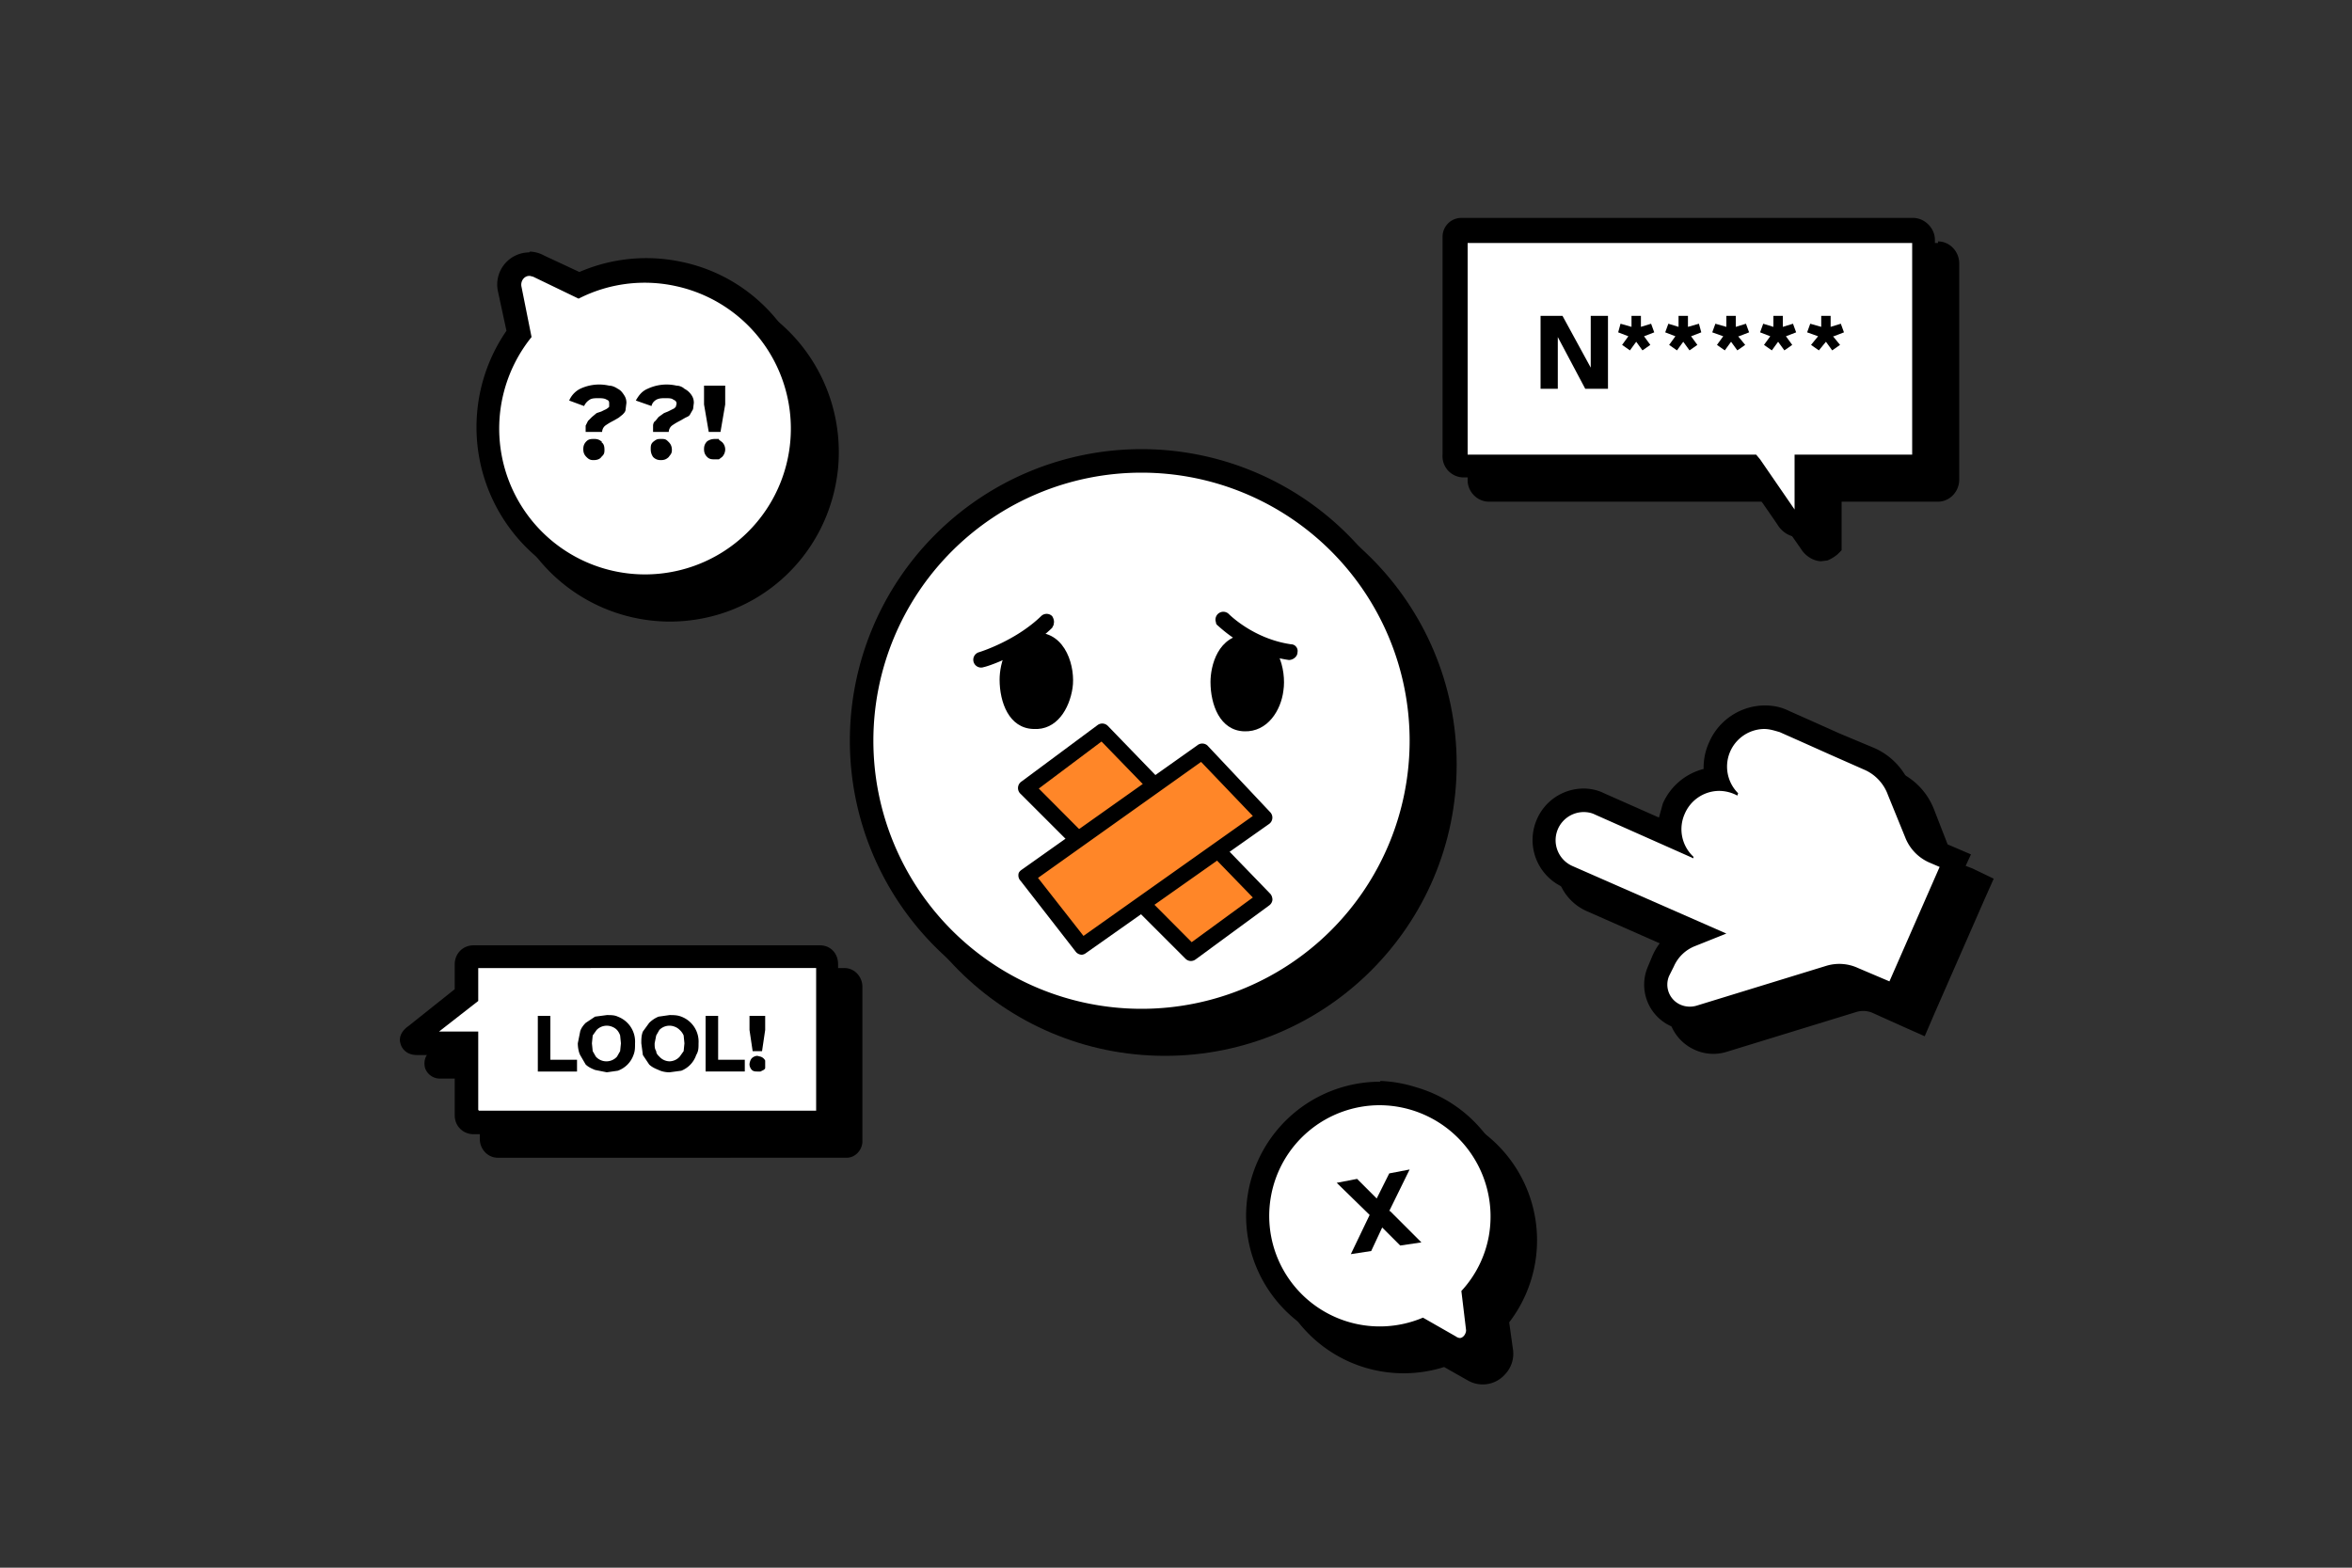 <svg xmlns="http://www.w3.org/2000/svg" id="Ebene_1" data-name="Ebene 1" viewBox="0 0 300 200"><rect x="0" y="0" width="300" height="200" fill="#333333" stroke="none"/><defs><style>.cls-1{fill:#fff}.cls-2{fill:#ff8628;fill-rule:evenodd}</style></defs><circle cx="148.6" cy="97.5" r="37.2"/><circle cx="145.6" cy="94.5" r="35.7" class="cls-1"/><path d="M145.6 60.3a34.2 34.2 0 1 1 0 68.4 34.2 34.2 0 0 1 0-68.4m0-3a37.2 37.2 0 1 0 0 74.4 37.2 37.2 0 0 0 0-74.4Z"/><path d="M127.5 86.7c0-2 .9-6 4.7-6 3.8 0 5 4.5 4.6 7.1-.4 2.6-2 5.4-5 5.2-3.1-.1-4.3-3.4-4.3-6.3Zm26.9.3c0-2 .9-6 4.8-6.1 3.8 0 4.9 4.6 4.5 7.2-.3 2.5-2 5.3-5 5.2-3.1-.1-4.3-3.4-4.3-6.3Z" style="fill-rule:evenodd"/><path d="m131 100.5 9.6-7.2 20.7 21.4-9.4 6.9-21-21Z" class="cls-2"/><path d="M152 122.6a1 1 0 0 1-.8-.3l-21-21a1 1 0 0 1 .1-1.6l9.7-7.2a1 1 0 0 1 1.3.1L162 114c.2.2.3.5.3.8a1 1 0 0 1-.4.7l-9.4 6.9a1 1 0 0 1-.6.2Zm-19.5-22 19.5 19.6 7.8-5.7-19.3-19.9-8 6Z"/><path d="m153.3 95.9 8 8.4-23.3 16.5-7-9 22.3-16Z" class="cls-2"/><path d="M138 121.8a1 1 0 0 1-.8-.4l-7-9a1 1 0 0 1-.3-.8c0-.3.2-.5.5-.7l22.3-15.8a1 1 0 0 1 1.3 0l8 8.5a1 1 0 0 1-.1 1.5l-23.4 16.5a1 1 0 0 1-.5.2Zm-5.6-9.8 5.8 7.4 21.6-15.3-6.6-6.9-20.8 14.8Zm2-32.3-.2.4c-3.6 3.5-8.5 5-8.7 5a1 1 0 0 1-1.3-.6 1 1 0 0 1 .7-1.3s4.6-1.4 7.9-4.6a1 1 0 0 1 1.4 0c.2.3.3.7.2 1Zm20.7-.3a1 1 0 0 1 1.6-1.1s3.1 3.2 8 3.9c.5 0 .9.5.8 1 0 .6-.6 1-1.1 1-5.6-.8-9-4.4-9.2-4.5l-.1-.2Zm96.5 31.4-1.3-.5c-.7-.3-1.3-.9-1.5-1.6l-2.1-5.4a8.7 8.7 0 0 0-4.7-4.9l-4.3-1.8-3.8-1.7-2.8-1.2c-1-.5-2-.7-3-.7a7.8 7.8 0 0 0-7.2 4.7 7.7 7.7 0 0 0-.6 3.4 7.8 7.8 0 0 0-5.2 4.5c-.2.5-.4 1-.5 1.7l-7-3.1c-.8-.4-1.7-.6-2.6-.6a6.5 6.5 0 0 0-6 4 6.6 6.6 0 0 0 3.3 8.6l13.6 6c-1 .7-1.7 1.7-2.2 2.9l-.5 1.2a5.8 5.8 0 0 0-.1 4.4 5.8 5.8 0 0 0 3 3.2 5.7 5.7 0 0 0 4.1.3l16.6-5.1a3 3 0 0 1 2 .1l4 1.8 2.7 1.2 1.2-2.8 6.4-14.6 1.2-2.7-2.7-1.3Z"/><path d="M215.5 130c-.6 0-1.2-.2-1.7-.4a4.3 4.3 0 0 1-2.3-2.4c-.4-1-.4-2.3 0-3.3l.6-1.2a6.3 6.3 0 0 1 3.5-3.4l.8-.3-16.4-7.2a5 5 0 0 1-2.6-6.6 5 5 0 0 1 6.6-2.6l9 4a6.3 6.3 0 0 1 6-7.2c-.4-1.3-.3-2.8.3-4.1a6.3 6.3 0 0 1 8.3-3.2l10.8 4.7c1.8.8 3.2 2.2 3.9 4l2 5.5a4.3 4.3 0 0 0 2.4 2.3l2.6 1.2-7.6 17.4-5.3-2.4a4.3 4.3 0 0 0-3-.1l-16.6 5c-.5.2-.9.2-1.3.2Z" class="cls-1"/><path d="M225 93c.7 0 1.3.2 2 .4l2.7 1.2 3.8 1.7 4.3 1.9c1.4.6 2.5 1.8 3 3.2l2.2 5.4a5.8 5.8 0 0 0 3 3.2l1.4.6-6.4 14.6-4-1.7a5.7 5.7 0 0 0-4-.3l-16.6 5.1a3 3 0 0 1-2-.1 2.8 2.8 0 0 1-1.5-3.7l.6-1.2a4.9 4.9 0 0 1 2.7-2.6l4-1.6-19.6-8.6a3.6 3.6 0 0 1-1.9-4.7 3.6 3.6 0 0 1 3.3-2.2c.5 0 1 .1 1.4.3l12.6 5.6v-.2a4.8 4.8 0 0 1-1.1-5.5 4.8 4.8 0 0 1 4.3-2.9 4.9 4.9 0 0 1 2.4.6l.1-.3A4.8 4.8 0 0 1 225 93m0-3a7.8 7.8 0 0 0-7 4.7 7.7 7.7 0 0 0-.7 3.4 7.8 7.8 0 0 0-5.2 4.4l-.5 1.8-7-3.1c-.8-.4-1.7-.6-2.6-.6a6.5 6.5 0 0 0-6 4 6.6 6.6 0 0 0 3.4 8.6l13.5 6c-1 .7-1.7 1.7-2.2 2.9l-.5 1.2a5.8 5.8 0 0 0-.1 4.4 5.8 5.8 0 0 0 3 3.2 5.7 5.7 0 0 0 4.1.3l16.6-5.1a3 3 0 0 1 2 0l4 1.8 2.7 1.3 1.2-2.8 6.4-14.6 1.3-2.8-2.8-1.2-1.3-.5a3 3 0 0 1-1.5-1.6l-2.1-5.4a8.7 8.7 0 0 0-4.7-4.9l-4.3-1.8-3.8-1.7-2.7-1.2c-1-.5-2-.7-3.1-.7Zm22.2-59h-57.6a2.4 2.4 0 0 0-2.4 2.3v28c0 1.4 1.2 2.7 2.7 2.7h35.6l4.2 6c.6 1 1.7 1.6 2.6 1.6l.8-.1a5 5 0 0 0 1.3-.8l.5-.5V64h12.3c1.5 0 2.7-1.3 2.7-2.8V33.6c0-1.5-1.2-2.8-2.7-2.8Z"/><path d="M244.2 29.4h-57.6c-.5 0-1 .4-1 .8v28c0 .6.6 1.2 1.3 1.2h36.3L228 66c.4.7 1.2 1 1.6.9s1-.6 1-.6v-7h13.7c.6 0 1.2-.6 1.2-1.3V30.6c0-.7-.6-1.3-1.2-1.3Z" class="cls-1"/><path d="M229.3 68.5c-1 0-2-.6-2.6-1.6a307 307 0 0 0-4.2-6h-35.6A2.7 2.7 0 0 1 184 58V30.2a2.4 2.4 0 0 1 2.4-2.4H244c1.5 0 2.8 1.3 2.8 2.8V58c0 1.5-1.3 2.8-2.8 2.8h-12v6.3l-.5.4c-.2 0-.7.6-1.3.8l-.8.1ZM187.2 58H224l.5.6 4.4 6.4v-7h15V31h-56.7v27Z"/><path d="m199.3 40.3 3.6 6.6v-6.6h2.2v9.3h-2.9l-3.5-6.6v6.6h-2.2v-9.3h2.8Zm10.4 2.6.8 1.1-1 .7-.8-1.1-.8 1.1-1-.7.8-1.1-1.3-.5.3-1.1 1.4.4v-1.4h1.2v1.4l1.3-.4.4 1.1-1.3.5Zm6 0 .8 1.1-1 .7-.8-1.1-.8 1.1-1-.7.8-1.1-1.3-.5.4-1.1 1.3.4v-1.4h1.2v1.4l1.4-.4.3 1.1-1.3.5Zm6 0 .9 1.1-1 .7-.8-1.1-.8 1.1-1-.7.8-1.1-1.4-.5.4-1.1 1.4.4v-1.4h1.2v1.4l1.3-.4.4 1.1-1.3.5Zm6.1 0 .8 1.1-1 .7-.8-1.1-.8 1.1-1-.7.8-1.1-1.3-.5.4-1.1 1.3.4v-1.4h1.2v1.4l1.3-.4.4 1.1-1.3.5Zm6 0 .9 1.1-1 .7-.8-1.1-.9 1.1-1-.7.9-1.1-1.4-.5.4-1.1 1.4.4v-1.4h1.2v1.4l1.3-.4.4 1.1-1.3.5Zm-50.2 98.7a17.3 17.3 0 0 0-4.6-.6 17.1 17.1 0 0 0-4.8 33.5 17.1 17.1 0 0 0 10-.1l3 1.7a3.8 3.8 0 0 0 4.8-.8 3.8 3.8 0 0 0 1-3l-.5-3.6a17.2 17.2 0 0 0-8.9-27Z"/><path d="M186.2 172.2c-.4 0-.8-.2-1.2-.4l-3.6-2a15.5 15.5 0 0 1-9.7.3 15.6 15.6 0 0 1-11-17.7 15.6 15.6 0 1 1 27.3 12.8l.5 4.3a2.3 2.3 0 0 1-2.3 2.7Z" class="cls-1"/><path d="M176 141a14.2 14.2 0 0 1 13.9 16.7 14 14 0 0 1-3.5 7l.6 5c0 .5-.4 1-.8 1a1 1 0 0 1-.5-.2l-4.2-2.4a14.1 14.1 0 0 1-19.4-15.4 14.1 14.1 0 0 1 14-11.7m0-3a17.1 17.1 0 0 0-4.9 33.5 17.1 17.1 0 0 0 10-.1l3 1.7a3.8 3.8 0 0 0 4.8-.8 3.8 3.8 0 0 0 1-3l-.5-3.6a17.2 17.2 0 0 0-8.9-27 17.3 17.3 0 0 0-4.6-.8Z"/><path d="m177.3 154.5 4 4-2.7.4-2.3-2.3-1.4 3-2.6.4 2.4-5-4.2-4.1 2.6-.5 2.5 2.5 1.6-3.2 2.6-.5-2.6 5.3Zm-87.5-118a21.5 21.5 0 0 0-13 1.3l-4.4-2.1a4 4 0 0 0-1.8-.5 4.1 4.1 0 0 0-4 5l1 5.1a21.6 21.6 0 0 0-3.7 10 21.7 21.7 0 0 0 21.5 24c11.2 0 20.4-8.4 21.5-19.6 1-11-6.3-21-17-23.2Z"/><path d="M82.4 74.8a20.2 20.2 0 0 1-20-22.3 20 20 0 0 1 3.8-9.8L65 36.9c-.1-.8 0-1.6.6-2.2a2.6 2.6 0 0 1 3.1-.7l5.1 2.5a20.2 20.2 0 0 1 8.5-2 20 20 0 0 1 20 22 20 20 0 0 1-20 18.3Z" class="cls-1"/><path d="m67.6 35.2.4.1 5.8 2.8a18.5 18.5 0 0 1 12.4-1.6A18.6 18.6 0 1 1 67.8 43l-1.3-6.5c-.1-.7.4-1.3 1-1.3m0-3a4.1 4.1 0 0 0-4 4.9l1.1 5.1a21.6 21.6 0 0 0-3.7 10 21.7 21.7 0 0 0 21.5 24c11.2 0 20.4-8.4 21.5-19.6 1-11-6.3-21-17-23.2a21.5 21.5 0 0 0-13 1.3l-4.5-2.1a4 4 0 0 0-1.8-.5Z"/><path d="M74 49.6a5.7 5.7 0 0 1 3.7-.4c.4 0 .8.2 1.1.4.4.2.6.5.8.8.2.3.3.6.3 1l-.1.8c0 .3-.2.5-.4.7l-.5.4-.7.4a7.8 7.8 0 0 0-1 .6 1.1 1.1 0 0 0-.4.8h-2.1v-.8l.3-.6.5-.5.6-.5.6-.2.4-.2a1.6 1.6 0 0 0 .6-.4v-.4c0-.2 0-.4-.3-.5-.3-.2-.7-.2-1.1-.2-.4 0-.8 0-1.1.2-.3.2-.5.4-.7.8l-1.9-.7a3 3 0 0 1 1.4-1.5Zm2.7 6.8c.3.2.4.5.4 1s-.1.6-.4.9c-.2.3-.6.4-1 .4s-.6-.1-.9-.4c-.3-.3-.4-.6-.4-1s.1-.7.4-1 .6-.3 1-.3.7.1 1 .4Zm5.9-6.8a5.7 5.7 0 0 1 3.7-.4c.4 0 .8.2 1 .4.4.2.7.5.9.8.2.3.3.6.3 1l-.1.8-.4.7c-.1.2-.4.3-.6.4l-.7.4a7.8 7.8 0 0 0-1 .6 1.1 1.1 0 0 0-.4.8h-2v-.8c0-.2.1-.5.3-.6l.4-.5.7-.5.5-.2.4-.2.4-.2.2-.2.1-.4c0-.2-.1-.4-.4-.5-.2-.2-.6-.2-1-.2-.5 0-.8 0-1.2.2-.3.2-.5.4-.6.8l-2-.7c.4-.7.8-1.2 1.5-1.5Zm2.7 6.8c.2.2.4.5.4 1s-.2.6-.4.9c-.3.3-.6.4-1 .4s-.7-.1-1-.4c-.2-.3-.3-.6-.3-1s0-.7.4-1 .5-.3 1-.3.6.1.9.4Zm4.5-7.2h2.7v2.4l-.6 3.5h-1.5l-.6-3.5v-2.4Zm1.9 6.9.4.3a1.3 1.3 0 0 1 .4 1 1.4 1.4 0 0 1-.4.9l-.4.3h-.5c-.4 0-.7 0-1-.3-.3-.3-.4-.6-.4-1s.1-.7.4-1c.3-.2.6-.3 1-.3h.5Zm16 67.4H63.5c-1.3 0-2.4 1-2.4 2.4v3.3l-6 4.7c-.8.6-1.1 1.4-.9 2.3a2 2 0 0 0 2 1.4h5v7.7c0 1.3 1 2.4 2.3 2.4H108c1.1 0 2-1 2-2.1v-19.7c0-1.3-1-2.4-2.3-2.4Z"/><path d="M52.6 132.8c.1.2.3.3.7.3h6.3v9.2c0 .5.4.9.9.9h44.4c.4 0 .7-.3.7-.6v-19.7a.9.9 0 0 0-1-.9h-44a.9.9 0 0 0-.9.9v4l-6.6 5.2s-.4.3-.4.7Z" class="cls-1"/><path d="M105 144.7H60.4c-1.3 0-2.4-1-2.4-2.4v-7.7h-4.8c-1.5 0-2-1-2.1-1.4-.3-.8.1-1.7 1-2.3l5.9-4.7V123c0-1.3 1-2.4 2.4-2.4h44.2c1.3 0 2.3 1 2.3 2.4v19.7c0 1.1-1 2-2 2Zm-43.9-3h43v-18.2H61v4.2l-5 3.9h5v10Z"/><path d="M73.6 135.2v1.5h-5v-7.1h1.6v5.6h3.4Zm.4-3.6c.1-.4.4-.8.7-1.1l1.2-.8 1.5-.2c.5 0 1 0 1.4.2a3.4 3.4 0 0 1 2.2 3.4c0 .6 0 1-.2 1.5a3.3 3.3 0 0 1-2 2l-1.4.2-1.5-.3c-.5-.2-.9-.4-1.2-.7l-.7-1.2c-.2-.4-.3-1-.3-1.5l.3-1.5Zm1.6 2.5.4.7a1.8 1.8 0 0 0 1.4.6 1.8 1.8 0 0 0 1.3-.6l.4-.7.1-1-.1-1a2 2 0 0 0-.4-.7 1.7 1.7 0 0 0-.6-.4 1.8 1.8 0 0 0-2 .4l-.5.7-.1 1 .1 1Zm6.4-2.5.8-1.1c.3-.3.7-.6 1.2-.8l1.4-.2c.5 0 1 0 1.5.2a3.4 3.4 0 0 1 2.2 3.4c0 .6 0 1-.3 1.5a3.3 3.3 0 0 1-1.9 2l-1.5.2c-.5 0-1-.1-1.4-.3-.5-.2-.9-.4-1.2-.7l-.8-1.2-.2-1.5c0-.5 0-1 .2-1.5Zm1.7 2.5c0 .3.2.5.4.7a1.8 1.8 0 0 0 1.3.6 1.8 1.8 0 0 0 1.3-.6l.5-.7.1-1-.1-1a2 2 0 0 0-.5-.7 1.7 1.7 0 0 0-.6-.4 1.8 1.8 0 0 0-2 .4l-.4.7-.2 1c0 .4 0 .7.2 1Zm11.3 1v1.6h-5v-7.1h1.6v5.6H95Zm.6-5.5h2v1.8l-.4 2.7H96l-.4-2.7v-1.8Zm1.4 5.2a1 1 0 0 1 .6.5v.9c0 .2-.1.2-.2.3l-.4.2h-.4c-.2 0-.5 0-.7-.2s-.3-.5-.3-.7.1-.6.3-.8c.2-.2.5-.3.7-.3l.4.1Z"/></svg>